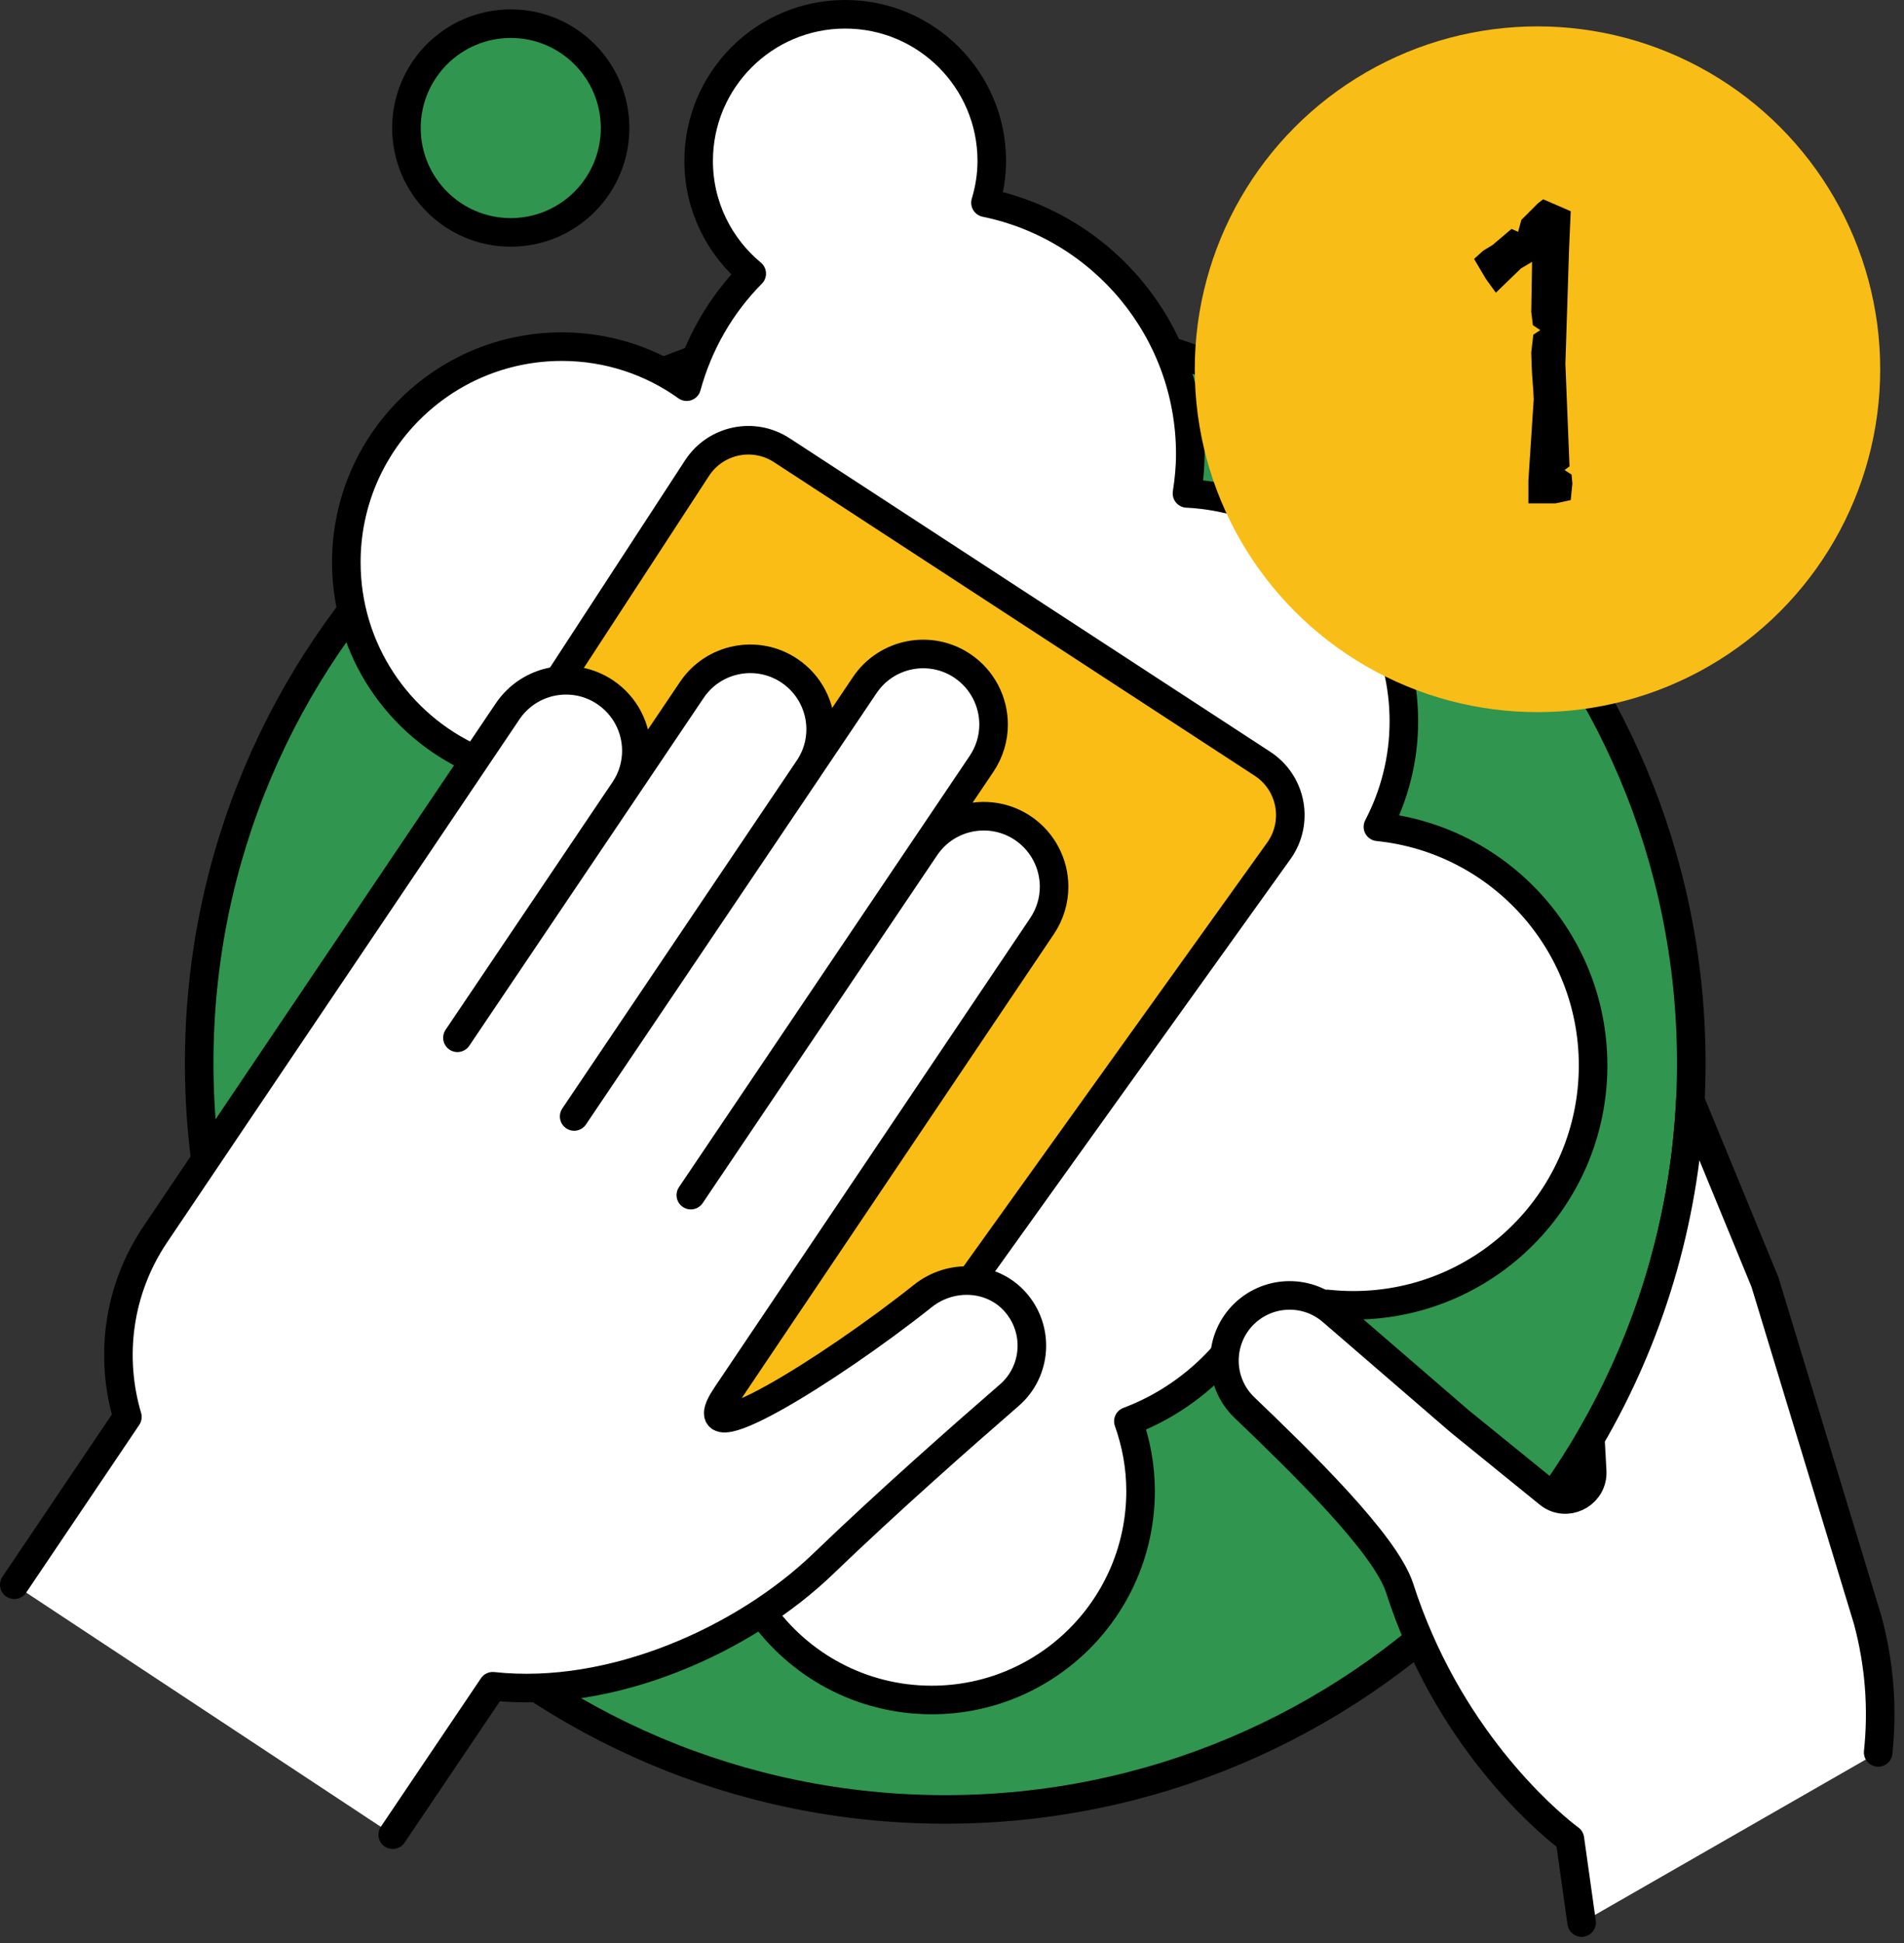 
<svg width="100" height="102" viewBox="0 0 100 102" fill="none" xmlns="http://www.w3.org/2000/svg">
    <rect x="0" y="0" width="100" height="102" fill="#333333" stroke="none"/>
    <path d="M49.644 94.988C71.284 94.988 88.827 77.445 88.827 55.805C88.827 34.165 71.284 16.622 49.644 16.622C28.004 16.622 10.461 34.165 10.461 55.805C10.461 77.445 28.004 94.988 49.644 94.988Z" fill="#30954E" stroke="black" stroke-width="1.5" stroke-linecap="round" stroke-linejoin="round"/>
    <path d="M26.826 12.2C29.852 12.2 32.305 9.747 32.305 6.721C32.305 3.695 29.852 1.242 26.826 1.242C23.8 1.242 21.347 3.695 21.347 6.721C21.347 9.747 23.8 12.2 26.826 12.2Z" fill="#30954E" stroke="black" stroke-width="1.5" stroke-linecap="round" stroke-linejoin="round"/>
    <path d="M85.788 32.75C86.888 30.096 85.627 27.053 82.973 25.953C80.319 24.854 77.276 26.114 76.177 28.768C75.077 31.423 76.338 34.465 78.992 35.565C81.646 36.664 84.689 35.404 85.788 32.75Z" fill="#F9BD16" stroke="black" stroke-width="1.5" stroke-linecap="round" stroke-linejoin="round"/>
    <path d="M39.971 84.597C41.957 87.409 45.232 89.243 48.936 89.243C54.995 89.243 59.904 84.331 59.904 78.275C59.904 76.987 59.671 75.758 59.263 74.612C61.171 73.894 62.856 72.727 64.195 71.242L69.708 68.451C70.156 68.499 70.613 68.525 71.077 68.525C78.034 68.525 83.671 62.887 83.671 55.931C83.671 49.411 78.719 44.05 72.37 43.404C73.234 41.746 73.732 39.864 73.732 37.866C73.732 31.445 68.684 26.218 62.341 25.902C62.446 25.228 62.515 24.54 62.515 23.838C62.515 17.328 57.896 11.898 51.758 10.643C51.968 9.946 52.089 9.212 52.089 8.448C52.089 4.197 48.641 0.75 44.391 0.75C40.141 0.75 36.694 4.195 36.694 8.448C36.694 10.831 37.781 12.952 39.482 14.363C37.871 15.989 36.686 18.025 36.065 20.298C34.216 18.977 31.956 18.197 29.509 18.197C23.258 18.197 18.189 23.266 18.189 29.517C18.189 34.113 20.929 38.068 24.864 39.843" fill="white"/>
    <path d="M39.971 84.597C41.957 87.409 45.232 89.243 48.936 89.243C54.995 89.243 59.904 84.331 59.904 78.275C59.904 76.987 59.671 75.758 59.263 74.612C61.171 73.894 62.856 72.727 64.195 71.242L69.708 68.451C70.156 68.499 70.613 68.525 71.077 68.525C78.034 68.525 83.671 62.887 83.671 55.931C83.671 49.411 78.719 44.05 72.37 43.404C73.234 41.746 73.732 39.864 73.732 37.866C73.732 31.445 68.684 26.218 62.341 25.902C62.446 25.228 62.515 24.54 62.515 23.838C62.515 17.328 57.896 11.898 51.758 10.643C51.968 9.946 52.089 9.212 52.089 8.448C52.089 4.197 48.641 0.75 44.391 0.75C40.141 0.75 36.694 4.195 36.694 8.448C36.694 10.831 37.781 12.952 39.482 14.363C37.871 15.989 36.686 18.025 36.065 20.298C34.216 18.977 31.956 18.197 29.509 18.197C23.258 18.197 18.189 23.266 18.189 29.517C18.189 34.113 20.929 38.068 24.864 39.843" stroke="black" stroke-width="1.5" stroke-linecap="round" stroke-linejoin="round"/>
    <path d="M29.447 35.557L36.611 24.571C37.581 23.084 39.574 22.663 41.062 23.635L66.309 40.097C67.843 41.097 68.233 43.175 67.166 44.666L39.756 82.905" fill="#F9BD16"/>
    <path d="M29.447 35.557L36.611 24.571C37.581 23.084 39.574 22.663 41.062 23.635L66.309 40.097C67.843 41.097 68.233 43.175 67.166 44.666L39.756 82.905" stroke="black" stroke-width="1.5" stroke-linecap="round" stroke-linejoin="round"/>
    <path d="M0.75 83.192L6.691 74.384C5.76 71.239 6.185 67.72 8.163 64.788L26.659 37.345C27.801 35.652 30.099 35.203 31.792 36.345C32.849 37.06 33.423 38.225 33.423 39.412C33.423 40.118 33.223 40.833 32.8 41.464L32.792 41.477L24.025 54.479L32.8 41.464L36.337 36.216C37.478 34.523 39.777 34.077 41.469 35.216C42.526 35.932 43.101 37.096 43.101 38.284C43.101 38.966 42.914 39.656 42.519 40.269L30.155 58.609L42.467 40.349C42.485 40.323 42.501 40.297 42.519 40.269L45.42 35.962C46.561 34.27 48.859 33.823 50.552 34.962C51.609 35.678 52.184 36.847 52.184 38.035C52.184 38.745 51.978 39.461 51.553 40.097L48.621 44.445C49.767 42.78 52.05 42.347 53.73 43.478C54.787 44.194 55.362 45.363 55.362 46.551C55.362 47.261 55.156 47.977 54.731 48.613L38.158 73.237C35.796 76.741 43.581 71.924 48.48 68.025C49.934 66.871 52.084 66.955 53.317 68.343C54.605 69.79 54.454 71.993 53.004 73.247C50.509 75.41 46.605 78.849 43.239 82.089C39.11 86.065 32.164 89.209 25.882 88.522L20.626 96.314" fill="white"/>
    <path d="M0.75 83.192L6.691 74.384C5.76 71.239 6.185 67.72 8.163 64.788L26.659 37.345C27.801 35.652 30.099 35.203 31.792 36.345C32.849 37.06 33.423 38.225 33.423 39.412C33.423 40.118 33.223 40.833 32.8 41.464M32.8 41.464L32.792 41.477L24.025 54.479L32.8 41.464ZM32.8 41.464L36.337 36.216C37.478 34.523 39.777 34.077 41.469 35.216C42.526 35.932 43.101 37.096 43.101 38.284C43.101 38.966 42.914 39.656 42.519 40.269M42.519 40.269L30.155 58.609L42.467 40.349C42.485 40.323 42.501 40.297 42.519 40.269ZM42.519 40.269L45.42 35.962C46.561 34.27 48.859 33.823 50.552 34.962C51.609 35.678 52.184 36.847 52.184 38.035C52.184 38.745 51.978 39.461 51.553 40.097L48.621 44.445M48.621 44.445L36.283 62.739M48.621 44.445C49.767 42.78 52.05 42.347 53.73 43.478C54.787 44.194 55.362 45.363 55.362 46.551C55.362 47.261 55.156 47.977 54.731 48.613L38.158 73.237C35.796 76.741 43.581 71.924 48.48 68.025C49.934 66.871 52.084 66.955 53.317 68.343C54.605 69.79 54.454 71.993 53.004 73.247C50.509 75.41 46.605 78.849 43.239 82.089C39.11 86.065 32.164 89.209 25.882 88.522L20.626 96.314" stroke="black" stroke-width="1.5" stroke-linecap="round" stroke-linejoin="round"/>
    <path d="M83.069 100.927L82.453 96.54C82.453 96.54 77.567 93.021 74.535 86.073C74.163 85.224 73.819 84.328 73.514 83.379C72.77 81.035 68.21 76.623 65.357 73.889C64.66 73.219 64.308 72.324 64.308 71.427C64.308 70.583 64.619 69.739 65.239 69.077C66.499 67.748 68.579 67.638 69.964 68.833L76.661 74.612L81.332 78.401C81.404 78.46 81.478 78.508 81.553 78.552C82.484 79.057 83.684 78.355 83.623 77.231L83.528 75.497C86.588 70.247 88.46 64.221 88.778 57.783L92.7 67.312L98.094 85.052C98.71 87.335 98.89 89.689 98.643 91.995" fill="white"/>
    <path d="M83.069 100.927L82.453 96.54C82.453 96.54 77.567 93.021 74.535 86.073C74.163 85.224 73.819 84.328 73.514 83.379C72.77 81.035 68.21 76.623 65.357 73.889C64.66 73.219 64.308 72.324 64.308 71.427C64.308 70.583 64.619 69.739 65.239 69.077C66.499 67.748 68.579 67.638 69.964 68.833L76.661 74.612L81.332 78.401C81.404 78.46 81.478 78.508 81.553 78.552C82.484 79.057 83.684 78.355 83.623 77.231L83.528 75.497C86.588 70.247 88.46 64.221 88.778 57.783L92.7 67.312L98.094 85.052C98.71 87.335 98.89 89.689 98.643 91.995" stroke="black" stroke-width="1.5" stroke-linecap="round" stroke-linejoin="round"/>
    <circle cx="80.75" cy="19.385" r="18" fill="#F9BD18"/>
    <path d="M80.509 17.072L80.423 16.381L80.466 13.746L79.883 14.091L78.565 15.366L78.047 14.653L77.42 13.594L77.896 13.162L78.392 12.86L79.386 12.018L79.732 12.169L79.904 11.542L80.768 10.678L81.049 10.462L82.496 11.089L82.41 13.054L82.216 19.102L82.432 24.481L82.172 24.675L82.54 24.913L82.583 25.388L82.496 26.252L81.697 26.425H80.272V25.237L80.552 20.96C80.531 20.355 80.466 19.815 80.444 19.21L80.423 18.498L80.531 17.569L80.898 17.331L80.509 17.072Z" fill="black"/>
</svg>
